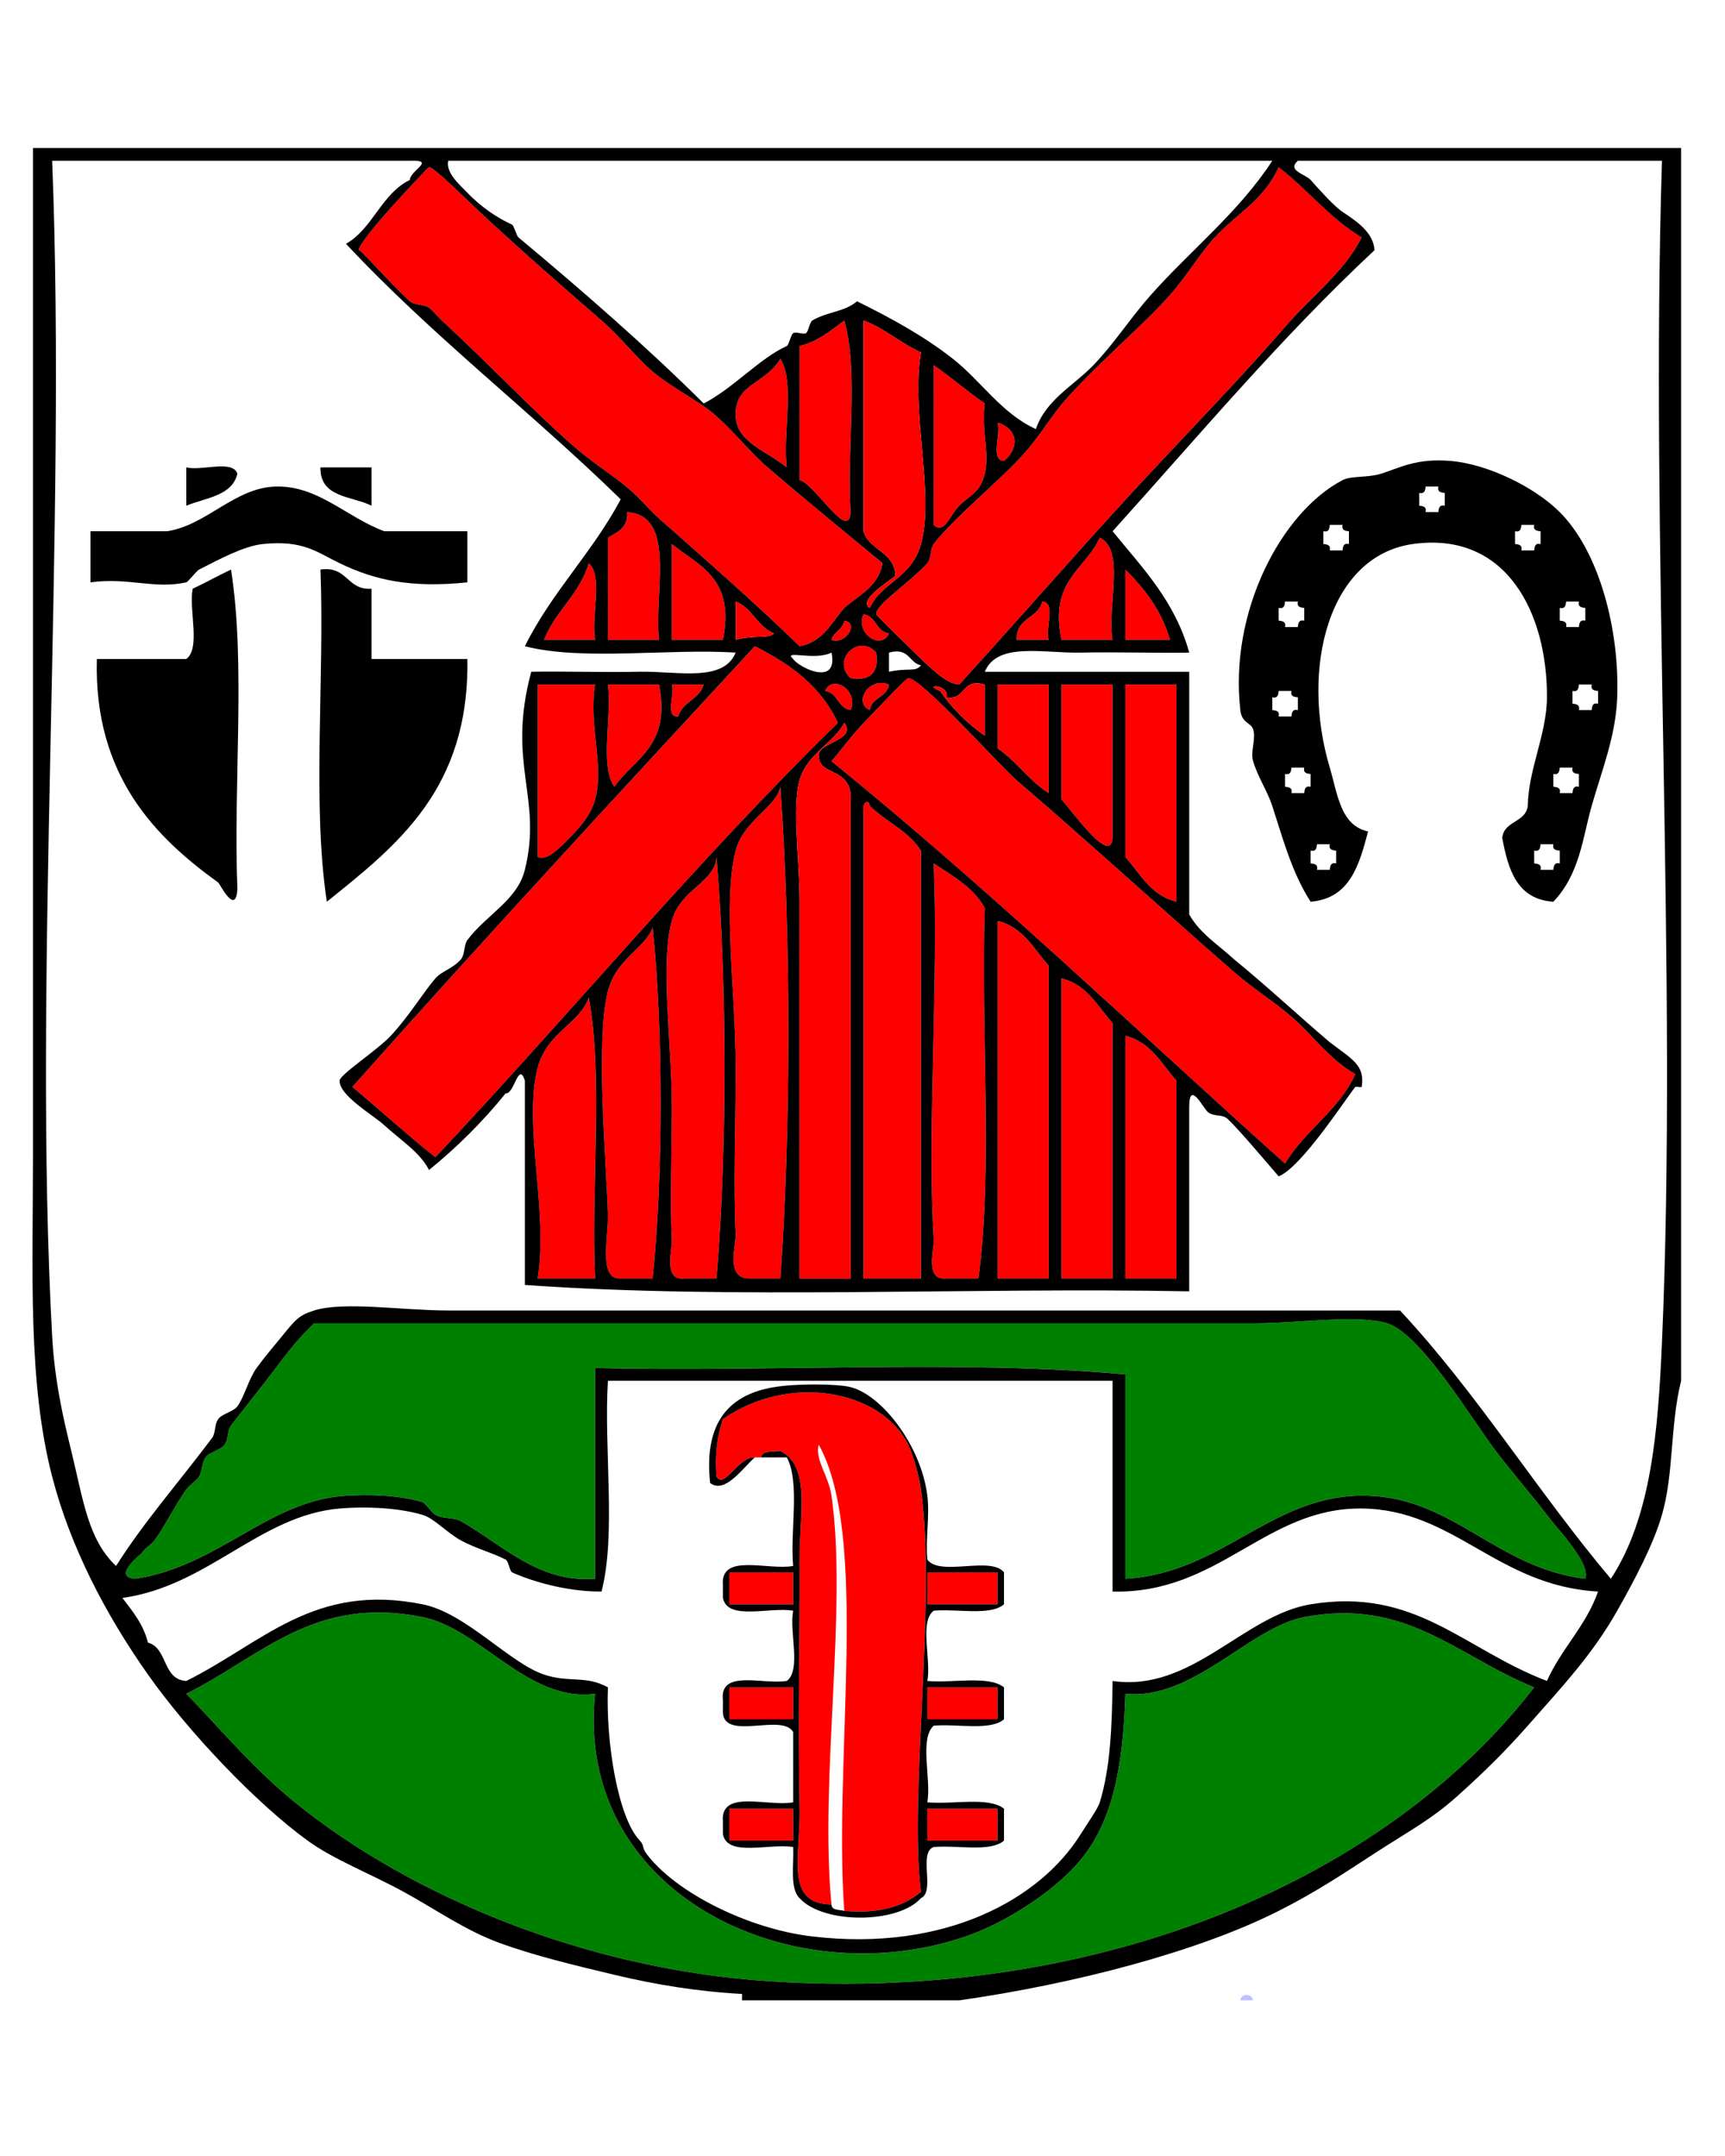 <?xml version="1.0" encoding="UTF-8"?>
<!-- Generator: Adobe Illustrator 15.0.0, SVG Export Plug-In . SVG Version: 6.00 Build 0)  -->
<svg xmlns="http://www.w3.org/2000/svg" xmlns:xlink="http://www.w3.org/1999/xlink" version="1.1" id="Ebene_1" x="0px" y="0px" width="226.77px" height="283.46px" viewBox="0 0 226.77 283.46" xml:space="preserve">
<g>
	<g>
		<path fill-rule="evenodd" clip-rule="evenodd" fill="#FF0000" d="M116.027,74.046c-0.551,3.087-3.096,4.182-5.039,5.878    c-1.696,1.943-2.791,4.487-5.878,5.039c-5.746-5.596-11.986-11.05-18.476-16.795c-1.124-0.995-2.188-2.293-3.359-3.359    c-2.372-2.16-4.904-3.6-7.557-5.878c-5.14-4.411-11.213-10.857-17.636-16.795c-0.486-0.449-1.211-1.321-1.68-1.68    c-0.547-0.418-1.968-0.339-2.519-0.84c-2.498-2.268-6.75-7.125-6.719-6.718c-0.094-1.249,9.115-10.911,9.237-10.917    c0.659-0.036,4.704,4.085,7.558,6.718c5.93,5.472,9.322,8.382,15.116,13.437c2.587,2.257,4.663,4.999,6.718,6.718    c2.76,2.309,6.059,3.799,8.398,5.878c2.562,2.276,4.38,4.717,6.718,6.718C105.917,65.735,110.728,69.684,116.027,74.046z"></path>
		<path fill-rule="evenodd" clip-rule="evenodd" fill="#FF0000" d="M168.094,21.979c3.792,2.927,6.713,6.724,10.917,9.237    c-2.355,4.637-6.548,7.655-10.077,11.757c-5.741,6.672-13.589,14.709-20.155,21.834c-6.966,7.561-15.112,16.902-22.674,25.193    c-1.718-0.103-3.583-1.986-5.878-4.199c-0.692-0.667-5.032-4.897-5.039-5.039c-0.057-1.343,4.238-3.987,6.719-6.718    c0.546-0.601,0.362-1.896,0.839-2.52c2.602-3.402,8.673-8.319,11.758-11.757c2.364-2.636,3.839-5.33,5.878-7.558    c4.95-5.407,9.831-9.364,13.437-13.437c2.28-2.576,3.857-5.368,5.878-7.558C162.684,27.98,166.121,26.356,168.094,21.979z"></path>
		<path fill-rule="evenodd" clip-rule="evenodd" fill="#FF0000" d="M110.989,42.134c1.953,6.724,0.284,17.071,0.84,25.193    c-0.228,4.049-4.727-3.762-6.718-4.199c0-5.878,0-11.757,0-17.635C107.568,44.872,109.238,43.462,110.989,42.134z"></path>
		<path fill-rule="evenodd" clip-rule="evenodd" fill="#FF0000" d="M102.591,47.173c1.943,3.096,0.293,9.785,0.84,14.276    c-2.804-2.264-6.585-3.312-6.719-6.718C96.543,50.4,100.528,50.612,102.591,47.173z"></path>
		<path fill-rule="evenodd" clip-rule="evenodd" fill="#FF0000" d="M122.745,48.013c2.313,1.606,4.406,3.433,6.719,5.039    c-0.48,3.538,0.669,6.447,0,9.238c-0.6,2.503-1.899,2.739-3.359,4.199c-1.174,1.174-1.988,3.863-3.359,2.519    C122.745,62.008,122.745,55.01,122.745,48.013z"></path>
		<path fill-rule="evenodd" clip-rule="evenodd" fill="#FF0000" d="M131.145,55.571c2.773,0.841,2.86,3.389,0.839,5.039    C130.128,60.504,131.626,57.047,131.145,55.571z"></path>
		<path fill-rule="evenodd" clip-rule="evenodd" d="M204.204,118.554c-4.733-0.305-5.937-4.142-6.718-8.398    c0.239-2.279,3.073-1.966,3.358-4.199c0.061-4.756,2.493-9.419,2.519-14.276c0.062-10.865-5.19-21.901-17.634-20.155    c-11.02,1.546-14.833,16.255-10.917,29.393c1.039,3.488,1.394,7.612,5.038,8.397c-1.173,4.426-2.386,8.812-7.558,9.238    c-2.479-3.863-3.636-8.29-5.039-12.597c-0.607-1.87-1.908-3.832-2.52-5.878c-0.382-1.28,0.413-2.93,0-4.199    c-0.295-0.908-1.479-0.757-1.68-2.519c-1.474-12.909,5.367-26.009,13.437-30.232c1.146-0.6,3.261-0.293,5.039-0.839    c2.475-0.76,4.613-2.086,9.237-1.68c4.838,0.425,10.973,3.414,14.276,6.718c5.228,5.227,7.879,15.518,7.559,24.354    c-0.186,5.091-2.032,9.635-3.359,14.276C208.065,110.077,207.694,114.911,204.204,118.554z M186.569,64.808c0,0.56,0,1.12,0,1.68    c0.512,0.047,0.994,0.125,0.839,0.84c0.561,0,1.121,0,1.68,0c0.048-0.513,0.127-0.994,0.84-0.84c0-0.56,0-1.12,0-1.68    c-0.512-0.047-0.993-0.125-0.84-0.84c-0.559,0-1.119,0-1.68,0C187.361,64.481,187.283,64.962,186.569,64.808z M173.972,69.847    c0,0.561,0,1.121,0,1.68c0.513,0.048,0.994,0.125,0.841,0.84c0.559,0,1.119,0,1.679,0c0.048-0.512,0.126-0.994,0.84-0.84    c0-0.559,0-1.119,0-1.68c-0.513-0.047-0.993-0.125-0.84-0.84c-0.56,0-1.12,0-1.679,0C174.765,69.52,174.687,70.001,173.972,69.847    z M199.166,69.847c0,0.561,0,1.121,0,1.68c0.513,0.048,0.993,0.125,0.84,0.84c0.56,0,1.119,0,1.679,0    c0.048-0.512,0.126-0.994,0.84-0.84c0-0.559,0-1.119,0-1.68c-0.512-0.047-0.993-0.125-0.84-0.84c-0.56,0-1.119,0-1.679,0    C199.958,69.52,199.879,70.001,199.166,69.847z M168.094,79.924c0,0.56,0,1.119,0,1.68c0.513,0.047,0.994,0.125,0.84,0.839    c0.56,0,1.12,0,1.68,0c0.047-0.512,0.125-0.994,0.841-0.839c0-0.561,0-1.12,0-1.68c-0.514-0.048-0.995-0.125-0.841-0.84    c-0.56,0-1.12,0-1.68,0C168.885,79.597,168.808,80.079,168.094,79.924z M205.044,79.924c0,0.56,0,1.119,0,1.68    c0.512,0.047,0.996,0.125,0.84,0.839c0.561,0,1.119,0,1.68,0c0.048-0.512,0.126-0.994,0.84-0.839c0-0.561,0-1.12,0-1.68    c-0.513-0.048-0.994-0.125-0.84-0.84c-0.561,0-1.119,0-1.68,0C205.836,79.597,205.759,80.079,205.044,79.924z M206.724,90.841    c0,0.56,0,1.12,0,1.68c0.513,0.047,0.994,0.125,0.84,0.84c0.561,0,1.119,0,1.68,0c0.048-0.513,0.125-0.994,0.84-0.84    c0-0.56,0-1.12,0-1.68c-0.512-0.047-0.995-0.125-0.84-0.84c-0.561,0-1.119,0-1.68,0C207.516,90.514,207.438,90.997,206.724,90.841    z M167.254,91.681c0,0.56,0,1.12,0,1.68c0.512,0.047,0.994,0.125,0.84,0.84c0.561,0,1.119,0,1.679,0    c0.048-0.513,0.125-0.994,0.841-0.84c0-0.56,0-1.12,0-1.68c-0.513-0.047-0.994-0.125-0.841-0.84c-0.56,0-1.118,0-1.679,0    C168.046,91.354,167.969,91.835,167.254,91.681z M168.934,101.759c0,0.559,0,1.119,0,1.679c0.512,0.048,0.995,0.125,0.839,0.84    c0.561,0,1.12,0,1.682,0c0.046-0.513,0.124-0.994,0.839-0.84c0-0.56,0-1.12,0-1.679c-0.512-0.048-0.995-0.125-0.839-0.84    c-0.562,0-1.121,0-1.682,0C169.725,101.431,169.647,101.913,168.934,101.759z M204.204,101.759c0,0.559,0,1.119,0,1.679    c0.513,0.048,0.994,0.125,0.84,0.84c0.561,0,1.12,0,1.68,0c0.048-0.513,0.126-0.994,0.84-0.84c0-0.56,0-1.12,0-1.679    c-0.512-0.048-0.995-0.125-0.84-0.84c-0.56,0-1.119,0-1.68,0C204.997,101.431,204.918,101.913,204.204,101.759z M172.293,111.836    c0,0.56,0,1.12,0,1.68c0.512,0.047,0.994,0.125,0.84,0.84c0.56,0,1.119,0,1.68,0c0.047-0.513,0.125-0.994,0.839-0.84    c0-0.56,0-1.12,0-1.68c-0.512-0.047-0.993-0.125-0.839-0.84c-0.561,0-1.12,0-1.68,0    C173.084,111.509,173.008,111.99,172.293,111.836z M201.685,111.836c0,0.56,0,1.12,0,1.68c0.513,0.047,0.994,0.125,0.84,0.84    c0.561,0,1.12,0,1.68,0c0.048-0.513,0.126-0.994,0.84-0.84c0-0.56,0-1.12,0-1.68c-0.512-0.047-0.994-0.125-0.84-0.84    c-0.56,0-1.119,0-1.68,0C202.478,111.509,202.399,111.99,201.685,111.836z"></path>
		<path fill-rule="evenodd" clip-rule="evenodd" d="M24.491,61.449c2.008,0.511,6.093-1.055,6.718,0.84    c-0.713,2.925-4.139,3.138-6.718,4.199C24.491,64.808,24.491,63.128,24.491,61.449z"></path>
		<path fill-rule="evenodd" clip-rule="evenodd" d="M42.126,61.449c2.239,0,4.479,0,6.718,0c0,1.679,0,3.359,0,5.039    C46.226,65.187,42.04,65.455,42.126,61.449z"></path>
		<path fill-rule="evenodd" clip-rule="evenodd" d="M61.441,69.847c0,2.24,0,4.479,0,6.718c-7.511,0.778-12.234-0.313-16.795-2.519    c-3.035-1.467-4.789-3.056-10.078-2.52c-2.435,0.247-5.594,1.923-8.397,3.359c-0.324,0.166-1.472,1.633-1.68,1.679    c-4.222,0.934-7.529-0.678-12.597,0c0-2.24,0-4.479,0-6.718c3.359,0,6.718,0,10.077,0c5.148-0.772,8.877-5.733,14.276-5.878    c5.569-0.15,9.31,4.051,14.276,5.878C54.163,69.847,57.802,69.847,61.441,69.847z"></path>
		<path fill-rule="evenodd" clip-rule="evenodd" fill="#FF0000" d="M82.436,67.328c6.547,0.452,3.522,10.475,4.199,16.795    c-2.239,0-4.479,0-6.718,0c0-4.479,0-8.958,0-13.437C81.146,69.957,82.578,69.429,82.436,67.328z"></path>
		<path fill-rule="evenodd" clip-rule="evenodd" fill="#FF0000" d="M144.581,70.687c3.409,1.627,0.918,9.16,1.68,13.437    c-2.241,0-4.479,0-6.719,0C137.896,76.321,142.672,74.937,144.581,70.687z"></path>
		<path fill-rule="evenodd" clip-rule="evenodd" fill="#FF0000" d="M88.314,71.526c3.57,2.868,8.366,4.511,6.718,12.597    c-2.239,0-4.479,0-6.718,0C88.314,79.924,88.314,75.725,88.314,71.526z"></path>
		<path fill-rule="evenodd" clip-rule="evenodd" fill="#FF0000" d="M77.397,74.046c1.928,1.711,0.304,6.974,0.84,10.077    c-2.24,0-4.479,0-6.718,0C73.014,80.3,76.191,78.159,77.397,74.046z"></path>
		<path fill-rule="evenodd" clip-rule="evenodd" d="M31.209,116.875c-0.206,3.638-2.304-0.684-2.52-0.84    c-8.113-5.857-16.383-13.949-15.956-29.392c3.919,0,7.838,0,11.757,0c1.922-1.437,0.308-6.411,0.84-9.238    c1.715-0.804,3.323-1.715,5.039-2.519C32.327,87.204,30.651,103.157,31.209,116.875z"></path>
		<path fill-rule="evenodd" clip-rule="evenodd" d="M42.126,74.886c3.598-0.519,3.424,2.734,6.718,2.519c0,3.08,0,6.158,0,9.238    c4.199,0,8.398,0,12.597,0c0.272,17.067-9.162,24.43-18.475,31.912C41.009,105.675,42.685,89.164,42.126,74.886z"></path>
		<path fill-rule="evenodd" clip-rule="evenodd" fill="#FF0000" d="M147.939,74.886c2.532,2.505,4.74,5.337,5.878,9.237    c-1.959,0-3.92,0-5.878,0C147.939,81.043,147.939,77.965,147.939,74.886z"></path>
		<path fill-rule="evenodd" clip-rule="evenodd" fill="#FF0000" d="M137.021,79.084c1.854,0.105,0.357,3.563,0.84,5.039    c-1.398,0-2.8,0-4.2,0C133.514,81.174,136.499,81.361,137.021,79.084z"></path>
		<path fill-rule="evenodd" clip-rule="evenodd" fill="#FF0000" d="M113.508,80.764c1.713,0.247,1.646,2.272,3.359,2.519    C115.892,85.529,112.411,83.358,113.508,80.764z"></path>
		<path fill-rule="evenodd" clip-rule="evenodd" fill="#FF0000" d="M110.989,81.604c2.091,0.341,0.05,3.255-1.68,2.519    C109.606,83.02,110.787,82.803,110.989,81.604z"></path>
		<path fill-rule="evenodd" clip-rule="evenodd" fill="#FF0000" d="M110.149,95.041c-18.537,18.134-35.125,38.216-52.906,57.104    c-3.761-2.957-7.244-6.192-10.917-9.236c17.383-19.568,35.163-38.739,52.906-57.945C103.89,87.303,107.946,90.245,110.149,95.041z    "></path>
		<path fill-rule="evenodd" clip-rule="evenodd" fill="#FF0000" d="M115.188,85.803c0.39,2.629-0.729,3.749-3.359,3.359    C109.215,86.848,112.873,83.189,115.188,85.803z"></path>
		<path fill-rule="evenodd" clip-rule="evenodd" fill="#FF0000" d="M168.934,152.985c-19.773-17.737-38.921-36.099-59.625-52.906    c1.147-1.271,2.467-3.284,5.039-5.878c0.71-0.717,4.769-5.027,5.039-5.039c1.691-0.072,12.086,11.551,14.274,13.437    c10.144,8.729,19.289,17.111,28.554,25.194c2.583,2.252,5.308,3.922,7.558,5.879c3.074,2.669,4.891,5.532,8.398,7.558    C175.975,146.03,171.538,148.592,168.934,152.985z"></path>
		<path fill-rule="evenodd" clip-rule="evenodd" fill="#FF0000" d="M70.68,90.001c2.519,0,5.039,0,7.558,0    c-0.899,5.343,1.233,10.62,0,15.116c-0.563,2.052-2.058,3.738-3.359,5.039c-1.186,1.185-2.924,3.117-4.198,2.52    C70.68,105.118,70.68,97.56,70.68,90.001z"></path>
		<path fill-rule="evenodd" clip-rule="evenodd" fill="#FF0000" d="M79.917,90.001c2.239,0,4.479,0,6.718,0    c1.615,8.054-3.203,9.673-5.878,13.437C78.816,100.62,80.462,94.214,79.917,90.001z"></path>
		<path fill-rule="evenodd" clip-rule="evenodd" fill="#FF0000" d="M88.314,90.001c1.399,0,2.799,0,4.199,0    c-0.568,1.951-2.791,2.248-3.359,4.199C87.333,94.342,88.773,91.222,88.314,90.001z"></path>
		<path fill-rule="evenodd" clip-rule="evenodd" fill="#FF0000" d="M108.469,90.841c0.977-2.245,4.458-0.075,3.359,2.52    C110.116,93.114,110.182,91.089,108.469,90.841z"></path>
		<path fill-rule="evenodd" clip-rule="evenodd" fill="#FF0000" d="M116.867,90.001c-0.247,1.712-2.272,1.647-2.52,3.359    C112.103,92.385,114.273,88.903,116.867,90.001z"></path>
		<path fill-rule="evenodd" clip-rule="evenodd" fill="#FF0000" d="M131.145,90.001c2.238,0,4.478,0,6.717,0    c0,4.759,0,9.518,0,14.276c-2.575-1.624-4.213-4.184-6.717-5.878C131.145,95.6,131.145,92.801,131.145,90.001z"></path>
		<path fill-rule="evenodd" clip-rule="evenodd" fill="#FF0000" d="M139.542,90.001c2.239,0,4.478,0,6.719,0    c0,6.718,0,13.437,0,20.155c-0.232,3.8-5.512-3.814-6.719-5.039C139.542,100.079,139.542,95.041,139.542,90.001z"></path>
		<path fill-rule="evenodd" clip-rule="evenodd" fill="#FF0000" d="M147.939,90.001c2.239,0,4.479,0,6.718,0    c0,9.518,0,19.035,0,28.553c-3.382-0.816-4.729-3.669-6.718-5.878C147.939,105.118,147.939,97.56,147.939,90.001z"></path>
		<path fill-rule="evenodd" clip-rule="evenodd" fill="#FF0000" d="M102.591,103.438c1.399,19.596,1.399,45.067,0,64.664    c-1.4,0-2.8,0-4.199,0c-3.06-0.153-1.608-4.382-1.68-5.879c-0.313-6.577,0-13.767,0-21.834c0-9.904-1.74-21.841,0-28.553    C97.742,107.866,102.049,106.145,102.591,103.438z"></path>
		<path fill-rule="evenodd" clip-rule="evenodd" fill="#FF0000" d="M121.066,111.836c0,18.755,0,37.511,0,56.266    c-2.52,0-5.039,0-7.559,0c0-20.435,0-40.869,0-61.304c-0.237-1.501,0.794-1.723,0.84-0.84    C116.47,108.035,119.441,109.261,121.066,111.836z"></path>
		<path fill-rule="evenodd" clip-rule="evenodd" fill="#FF0000" d="M94.193,112.676c1.399,16.518,1.399,38.909,0,55.426    c-1.4,0-2.8,0-4.2,0c-2.869,0.339-1.62-3.847-1.679-5.04c-0.255-5.135,0-11.021,0-17.635c0-8.354-1.554-18.685,0-24.353    C89.468,116.87,93.971,116.048,94.193,112.676z"></path>
		<path fill-rule="evenodd" clip-rule="evenodd" fill="#FF0000" d="M122.745,113.516c2.52,1.68,5.246,3.153,6.719,5.878    c-0.558,15.957,1.118,34.15-0.84,48.708c-1.399,0-2.799,0-4.199,0c-2.929,0.261-1.606-3.816-1.68-5.04    C121.87,148.406,123.403,129.215,122.745,113.516z"></path>
		<path fill-rule="evenodd" clip-rule="evenodd" fill="#FF0000" d="M131.145,121.074c3.382,0.816,4.728,3.669,6.717,5.878    c0,13.717,0,27.433,0,41.149c-2.239,0-4.479,0-6.717,0C131.145,152.425,131.145,136.75,131.145,121.074z"></path>
		<path fill-rule="evenodd" clip-rule="evenodd" fill="#FF0000" d="M85.795,121.913c1.399,13.439,1.399,32.748,0,46.188    c-1.399,0-2.799,0-4.199,0c-2.982,0.146-1.598-5.458-1.68-8.398c-0.19-6.879-1.682-22.758,0-29.392    C81.009,125.998,84.933,124.615,85.795,121.913z"></path>
		<path fill-rule="evenodd" clip-rule="evenodd" fill="#FF0000" d="M139.542,128.631c3.381,0.816,4.728,3.668,6.719,5.879    c0,11.198,0,22.394,0,33.591c-2.241,0-4.479,0-6.719,0C139.542,154.944,139.542,141.789,139.542,128.631z"></path>
		<path fill-rule="evenodd" clip-rule="evenodd" fill="#FF0000" d="M77.397,131.151c1.957,10.64,0.283,24.912,0.84,36.951    c-2.519,0-5.039,0-7.558,0c1.436-8.925-1.942-20.225,0-27.713C71.884,135.739,76.2,134.627,77.397,131.151z"></path>
		<path fill-rule="evenodd" clip-rule="evenodd" fill="#FF0000" d="M147.939,136.189c3.383,0.816,4.729,3.67,6.718,5.879    c0,8.678,0,17.355,0,26.034c-2.239,0-4.479,0-6.718,0C147.939,157.463,147.939,146.827,147.939,136.189z"></path>
		<path fill-rule="evenodd" clip-rule="evenodd" fill="#008000" d="M208.403,207.571c-11.699-1.467-17.254-10.559-28.553-10.917    c-12.605-0.4-18.995,10.188-31.911,10.917c0-8.958,0-17.915,0-26.874c-21.555-1.958-46.748-0.279-69.702-0.839    c0,9.237,0,18.475,0,27.713c-7.475,0.61-12.388-4.659-17.636-7.559c-1.122-0.62-2.185-0.237-3.359-0.84    c-0.383-0.194-1.396-1.595-1.68-1.679c-3.387-0.999-7.355-1.004-10.077-0.84c-10.207,0.616-16.734,9.273-27.713,10.917    c-3.155-0.229,0.799-3.299,0.84-3.359c0.507-0.75,1.207-1.063,1.68-1.68c1.218-1.594,2.701-4.598,4.199-6.718    c0.373-0.528,1.371-1.184,1.68-1.68c0.378-0.608,0.345-1.835,0.84-2.52c0.513-0.712,2.031-0.98,2.519-1.681    c0.565-0.808,0.281-1.787,0.84-2.518c1.726-2.259,3.735-4.706,5.878-7.559c1.577-2.101,2.859-3.781,5.039-5.878    c37.164,0,83.214,0,123.448,0c6.063,0,13.641-1.211,17.636,0c4.389,1.329,11.164,12.688,14.276,16.795    c2.254,2.976,4.641,5.658,6.717,8.397c1.064,1.402,2.307,2.701,3.36,4.198C207.532,204.521,208.813,206.302,208.403,207.571z"></path>
		<path fill-rule="evenodd" clip-rule="evenodd" fill="#FF0000" d="M99.231,191.615c-2.163-0.138-4.036,4.271-5.038,2.52    c-0.26-3.06,0.133-5.466,0.839-7.559c8.8-6.098,20.792-3.8,24.354,3.358c0.68,1.368,1.448,4.218,1.68,5.88    c2.045,14.682-1.583,40.276,0,52.906c-2.268,1.931-5.472,2.926-10.078,2.519c-1.443-19.939,3.334-49.292-3.359-61.305    c-0.54,1.949,1.297,4.058,1.68,6.72c2.128,14.77-1.592,37.306,0,53.745c-6.2-0.088-4.066-6.218-4.199-12.597    c-0.235-11.276,0.052-23.043,0-32.751c-0.032-5.955,1.5-12.278-2.52-14.276c-0.988,0.131-2.384-0.143-2.52,0.84    C99.791,191.615,99.511,191.615,99.231,191.615z"></path>
		<path fill-rule="evenodd" clip-rule="evenodd" fill="#FF0000" d="M95.873,206.731c2.799,0,5.599,0,8.398,0    c0,1.399,0,2.799,0,4.198c-2.799,0-5.599,0-8.398,0C95.873,209.53,95.873,208.131,95.873,206.731z"></path>
		<path fill-rule="evenodd" clip-rule="evenodd" fill="#FF0000" d="M131.145,206.731c0,1.399,0,2.799,0,4.198    c-3.081,0-6.159,0-9.238,0c0-1.399,0-2.799,0-4.198C124.985,206.731,128.063,206.731,131.145,206.731z"></path>
		<path fill-rule="evenodd" clip-rule="evenodd" fill="#008000" d="M78.237,222.688c-2.738,26.219,25.655,39.798,48.707,31.912    c5.018-1.717,11.577-5.786,15.116-10.078c4.134-5.013,5.579-11.986,5.879-21.834c8.861,0.92,16.342-8.726,23.515-10.078    c13.455-2.538,19.928,5.047,30.23,9.238c-19.073,24.717-56.291,41.611-100.773,38.629c-24.04-1.611-46.915-11.177-62.144-23.513    c-5.402-4.377-9.834-9.686-14.276-14.276c10.001-5,16.82-12.946,31.072-10.078C63.198,214.146,69.454,223.888,78.237,222.688z"></path>
		<path fill-rule="evenodd" clip-rule="evenodd" fill="#FF0000" d="M95.873,221.848c2.799,0,5.599,0,8.398,0    c0,1.398,0,2.799,0,4.198c-2.799,0-5.599,0-8.398,0C95.873,224.646,95.873,223.246,95.873,221.848z"></path>
		<path fill-rule="evenodd" clip-rule="evenodd" fill="#FF0000" d="M131.145,221.848c0,1.398,0,2.799,0,4.198    c-3.081,0-6.159,0-9.238,0c0-1.399,0-2.8,0-4.198C124.985,221.848,128.063,221.848,131.145,221.848z"></path>
		<path fill-rule="evenodd" clip-rule="evenodd" fill="#FF0000" d="M95.873,237.803c2.799,0,5.599,0,8.398,0    c0,1.399,0,2.799,0,4.199c-2.799,0-5.599,0-8.398,0C95.873,240.602,95.873,239.202,95.873,237.803z"></path>
		<path fill-rule="evenodd" clip-rule="evenodd" fill="#FF0000" d="M131.145,237.803c0,1.399,0,2.799,0,4.199    c-3.081,0-6.159,0-9.238,0c0-1.4,0-2.8,0-4.199C124.985,237.803,128.063,237.803,131.145,237.803z"></path>
		<path fill-rule="evenodd" clip-rule="evenodd" fill="#C0C0FF" d="M163.055,262.997c0.01-0.848,1.473-1.056,1.68,0    C164.175,262.997,163.615,262.997,163.055,262.997z"></path>
		<path fill-rule="evenodd" clip-rule="evenodd" d="M4.336,19.46c72.221,0,144.442,0,216.664,0c0,54.026,0,108.051,0,162.078    c-1.479,6.01-0.929,12.112-2.52,17.635c-1.107,3.848-3.513,8.41-5.878,12.597c-3.254,5.759-7.194,9.938-11.758,15.117    c-2.771,3.146-5.621,6.002-9.237,9.237c-3.54,3.168-6.278,4.543-10.917,7.559c-3.921,2.547-7.606,5.035-12.597,7.557    c-10.577,5.347-26.781,9.599-41.989,11.758c-9.517,0-19.035,0-28.552,0c-0.012-0.058,0.015-0.84,0-0.84    c-5.945-0.325-11.403-1.236-16.795-2.521c-5.292-1.259-10.577-2.535-15.116-4.198c-4.545-1.665-8.399-4.432-12.597-6.718    c-4.542-2.475-9.144-4.214-12.596-6.719c-6.757-4.902-15.665-14.272-20.995-21.834c-5.574-7.909-10.198-16.76-12.597-26.033    c-3.225-12.465-2.52-27.024-2.52-41.99C4.336,108.989,4.336,64.281,4.336,19.46z M178.171,141.229    c-3.508-2.026-5.324-4.888-8.398-7.558c-2.25-1.957-4.975-3.626-7.558-5.879c-9.265-8.083-18.41-16.465-28.554-25.194    c-2.188-1.885-12.583-13.508-14.274-13.437c-0.271,0.012-4.329,4.322-5.039,5.039c-2.572,2.595-3.891,4.607-5.039,5.878    c20.704,16.807,39.851,35.169,59.625,52.906C171.538,148.592,175.975,146.03,178.171,141.229z M179.011,142.908    c-0.012,0.063-0.79-0.063-0.84,0c-1.363,1.678-7.05,10.521-10.077,11.757c-1.399-1.61-5.146-6.096-6.718-7.559    c-0.678-0.63-1.719-0.273-2.52-0.84c-0.652-0.461-2.477-4.339-2.521-0.84c0,8.118,0,16.236,0,24.354    c-28.832-0.56-59.903,1.118-87.336-0.84c0-8.958,0-17.917,0-26.874c-0.841-2.59-1.385,1.822-2.52,1.68    c-3.008,3.711-6.367,7.069-10.077,10.078c-1.229-2.352-3.67-3.87-5.878-5.88c-1.524-1.387-5.962-3.915-5.878-5.878    c0.034-0.784,4.987-4.017,6.718-5.879c2.483-2.669,4.336-5.795,5.878-7.558c0.863-0.987,2.311-1.267,3.359-2.519    c0.526-0.628,0.386-1.926,0.84-2.52c2.638-3.45,6.561-5.227,7.558-9.237c2.366-9.513-2.434-13.851,0.839-26.033    c4.161-0.08,9.335,0.103,14.276,0c4.877-0.102,10.986,1.441,12.597-2.52C87.75,85.247,76.563,86.917,69,84.963    c3.524-7.113,8.916-12.36,12.597-19.315C69.851,54.16,56.701,44.075,45.486,32.057c3.56-2.039,4.63-6.566,8.398-8.398    c-0.016-1.229,3.541-2.661,0-2.519c-15.677,0-31.353,0-47.029,0c1.927,48.287-2.56,107.785,0,154.52    c0.337,6.159,1.557,11.17,2.519,15.116c1.59,6.518,2.188,11.6,5.879,15.115c3.71-5.847,7.964-10.641,12.597-16.795    c0.553-0.733,0.276-1.712,0.84-2.52c0.489-0.699,2.003-0.969,2.52-1.68c0.941-1.295,1.473-3.596,2.52-5.038    c1.005-1.387,2.279-2.875,3.359-4.199c1.795-2.201,2.21-2.729,4.199-3.359c3.896-1.232,11.677,0,17.636,0    c40.758,0,87.544,0,125.127,0c10.136,10.858,18.103,23.887,27.714,35.271c5.333-8.127,6.211-19.572,6.717-31.073    c2.093-47.602-1.571-105.96,0-155.358c-15.956,0-31.911,0-47.867,0c-1.475,1.301,0.973,1.733,1.68,2.519    c1.286,1.43,3.069,3.45,4.198,4.199c1.996,1.324,4.065,2.76,4.199,5.039c-12.306,11.489-23.142,24.446-34.43,36.95    c3.89,4.787,8.196,9.157,10.075,15.956c-4.159,0.08-9.334-0.104-14.275,0c-4.877,0.102-10.986-1.441-12.597,2.52    c8.958,0,17.915,0,26.872,0c0,10.637,0,21.274,0,31.912c1.408,2.512,3.845,3.994,5.879,5.878    c4.311,3.528,8.361,7.314,12.598,10.917C177.771,139.277,179.475,140.066,179.011,142.908z M61.441,25.338    c1.833,1.933,4.052,3.375,5.878,4.199c0.23,0.104,0.592,1.473,0.84,1.68c8.477,7.064,17.095,14.602,24.354,21.834    c3.886-2.013,7.387-5.967,10.917-7.558c0.272-0.123,0.529-1.472,0.84-1.68c0.386-0.257,1.251,0.194,1.679,0    c0.292-0.131,0.498-1.479,0.839-1.679c1.98-1.164,4.23-1.114,5.879-2.52c4.563,2.252,8.793,4.575,12.597,7.558    c3.709,2.907,6.414,7.215,10.917,9.237c1.29-3.842,5.004-5.738,7.559-8.397c2.767-2.88,4.891-6.238,7.558-9.238    c5.236-5.891,11.573-10.894,15.956-17.635c-36.111,0-72.221,0-108.332,0C58.583,22.759,60.466,24.31,61.441,25.338z     M100.911,61.449c-2.337-2.001-4.156-4.442-6.718-6.718c-2.34-2.079-5.638-3.569-8.398-5.878c-2.055-1.72-4.13-4.461-6.718-6.718    c-5.794-5.055-9.186-7.964-15.116-13.437c-2.854-2.633-6.899-6.754-7.558-6.718c-0.123,0.006-9.331,9.668-9.237,10.917    c-0.031-0.407,4.221,4.451,6.719,6.718c0.551,0.501,1.972,0.421,2.519,0.84c0.468,0.358,1.194,1.231,1.68,1.68    c6.423,5.938,12.496,12.384,17.636,16.795c2.653,2.278,5.185,3.718,7.557,5.878c1.171,1.066,2.236,2.364,3.359,3.359    c6.489,5.746,12.73,11.199,18.476,16.795c3.087-0.551,4.182-3.096,5.878-5.039c1.943-1.697,4.488-2.791,5.039-5.878    C110.728,69.684,105.917,65.735,100.911,61.449z M159.695,31.217c-2.021,2.19-3.598,4.982-5.878,7.558    c-3.605,4.073-8.486,8.03-13.437,13.437c-2.039,2.228-3.514,4.922-5.878,7.558c-3.085,3.438-9.156,8.355-11.758,11.757    c-0.477,0.624-0.293,1.918-0.839,2.52c-2.48,2.731-6.775,5.375-6.719,6.718c0.007,0.141,4.347,4.372,5.039,5.039    c2.295,2.212,4.16,4.096,5.878,4.199c7.562-8.291,15.708-17.633,22.674-25.193c6.566-7.125,14.414-15.162,20.155-21.834    c3.529-4.102,7.722-7.12,10.077-11.757c-4.204-2.514-7.125-6.311-10.917-9.237C166.121,26.356,162.684,27.98,159.695,31.217z     M105.11,45.493c0,5.878,0,11.757,0,17.635c1.991,0.438,6.491,8.249,6.718,4.199c-0.556-8.123,1.113-18.47-0.84-25.193    C109.238,43.462,107.568,44.872,105.11,45.493z M113.508,69.847c0.793,2.566,4.087,2.632,4.2,5.878    c-1.157,0.869-4.979,3.331-3.36,4.199c1.479-3.357,5.47-3.848,6.719-8.398c1.818-6.633-1.346-17.12,0-25.193    c-2.702-1.217-4.706-3.132-7.559-4.199C113.508,51.372,113.508,60.609,113.508,69.847z M96.712,54.731    c0.134,3.407,3.915,4.455,6.719,6.718c-0.547-4.492,1.103-11.181-0.84-14.276C100.528,50.612,96.543,50.4,96.712,54.731z     M122.745,69.007c1.371,1.344,2.186-1.345,3.359-2.519c1.46-1.46,2.76-1.695,3.359-4.199c0.669-2.791-0.48-5.7,0-9.238    c-2.313-1.606-4.405-3.432-6.719-5.039C122.745,55.01,122.745,62.008,122.745,69.007z M131.983,60.609    c2.021-1.649,1.935-4.197-0.839-5.039C131.626,57.047,130.128,60.504,131.983,60.609z M79.917,70.687c0,4.479,0,8.958,0,13.437    c2.239,0,4.479,0,6.718,0c-0.677-6.32,2.348-16.344-4.199-16.795C82.578,69.429,81.146,69.957,79.917,70.687z M139.542,84.123    c2.239,0,4.478,0,6.719,0c-0.762-4.277,1.729-11.81-1.68-13.437C142.672,74.937,137.896,76.321,139.542,84.123z M88.314,84.123    c2.239,0,4.479,0,6.718,0c1.647-8.086-3.148-9.729-6.718-12.597C88.314,75.725,88.314,79.924,88.314,84.123z M71.519,84.123    c2.239,0,4.478,0,6.718,0c-0.536-3.103,1.087-8.366-0.84-10.077C76.191,78.159,73.014,80.3,71.519,84.123z M147.939,84.123    c1.958,0,3.919,0,5.878,0c-1.138-3.9-3.346-6.732-5.878-9.237C147.939,77.965,147.939,81.043,147.939,84.123z M101.751,83.283    c-2.21-0.869-2.829-3.33-5.039-4.199c0,1.68,0,3.359,0,5.039C99.272,83.429,100.988,84.024,101.751,83.283z M133.661,84.123    c1.4,0,2.802,0,4.2,0c-0.482-1.476,1.015-4.934-0.84-5.039C136.499,81.361,133.514,81.174,133.661,84.123z M116.867,83.283    c-1.713-0.247-1.646-2.272-3.359-2.519C112.411,83.358,115.892,85.529,116.867,83.283z M109.309,84.123    c1.729,0.736,3.771-2.178,1.68-2.519C110.787,82.803,109.606,83.02,109.309,84.123z M99.231,84.963    c-17.743,19.207-35.523,38.377-52.906,57.945c3.673,3.044,7.156,6.279,10.917,9.236c17.781-18.888,34.37-38.97,52.906-57.104    C107.946,90.245,103.89,87.303,99.231,84.963z M111.829,89.162c2.629,0.39,3.749-0.729,3.359-3.359    C112.873,83.189,109.215,86.848,111.829,89.162z M109.309,85.803c-2.219,1.121-6.504-0.432-5.039,0.84    C105.035,87.778,110.236,90.345,109.309,85.803z M121.066,87.482c-1.603-0.358-1.521-2.4-4.199-1.68c0,0.84,0,1.68,0,2.52    C119.505,87.746,120.299,88.419,121.066,87.482z M70.68,112.676c1.274,0.597,3.013-1.334,4.198-2.52    c1.301-1.301,2.796-2.987,3.359-5.039c1.233-4.497-0.899-9.773,0-15.116c-2.519,0-5.039,0-7.558,0    C70.68,97.56,70.68,105.118,70.68,112.676z M80.757,103.438c2.675-3.763,7.493-5.383,5.878-13.437c-2.239,0-4.479,0-6.718,0    C80.462,94.214,78.816,100.62,80.757,103.438z M89.154,94.201c0.568-1.951,2.791-2.248,3.359-4.199c-1.4,0-2.8,0-4.199,0    C88.773,91.222,87.333,94.342,89.154,94.201z M111.829,93.361c1.098-2.594-2.383-4.764-3.359-2.52    C110.182,91.089,110.116,93.114,111.829,93.361z M114.348,93.361c0.247-1.712,2.272-1.647,2.52-3.359    C114.273,88.903,112.103,92.385,114.348,93.361z M129.464,96.72c0-2.24,0-4.479,0-6.718c-3.137-0.898-2.394,2.085-5.039,1.68    c0.449-1.745-3.272-1.779-0.84-0.84C125.191,93.155,127.151,95.114,129.464,96.72z M131.145,98.399    c2.504,1.694,4.142,4.255,6.717,5.878c0-4.759,0-9.517,0-14.276c-2.239,0-4.479,0-6.717,0    C131.145,92.801,131.145,95.6,131.145,98.399z M139.542,105.118c1.207,1.225,6.486,8.838,6.719,5.039c0-6.718,0-13.437,0-20.155    c-2.241,0-4.479,0-6.719,0C139.542,95.041,139.542,100.079,139.542,105.118z M147.939,112.676    c1.989,2.209,3.336,5.063,6.718,5.878c0-9.518,0-19.035,0-28.553c-2.239,0-4.479,0-6.718,0    C147.939,97.56,147.939,105.118,147.939,112.676z M105.11,102.598c-1.01,3.68,0,10.102,0,15.956c0,16.449,0,35.333,0,49.547    c2.239,0,4.479,0,6.718,0c0-21.274,0-42.549,0-63.824c-0.599-3.489-4.227-2.236-4.199-5.039c0.017-1.612,5.061-1.98,3.359-4.199    C109.615,97.706,106.065,99.115,105.11,102.598z M96.712,111.836c-1.74,6.712,0,18.648,0,28.553c0,8.067-0.313,15.257,0,21.834    c0.072,1.497-1.38,5.726,1.68,5.879c1.399,0,2.799,0,4.199,0c1.399-19.597,1.399-45.067,0-64.664    C102.049,106.145,97.742,107.866,96.712,111.836z M114.348,105.958c-0.046-0.883-1.077-0.661-0.84,0.84c0,20.435,0,40.87,0,61.304    c2.52,0,5.039,0,7.559,0c0-18.755,0-37.511,0-56.266C119.441,109.261,116.47,108.035,114.348,105.958z M88.314,121.074    c-1.554,5.668,0,15.999,0,24.353c0,6.613-0.255,12.5,0,17.635c0.06,1.193-1.189,5.379,1.679,5.04c1.4,0,2.8,0,4.2,0    c1.399-16.517,1.399-38.908,0-55.426C93.971,116.048,89.468,116.87,88.314,121.074z M122.745,163.062    c0.073,1.224-1.249,5.301,1.68,5.04c1.4,0,2.8,0,4.199,0c1.958-14.558,0.282-32.751,0.84-48.708    c-1.473-2.725-4.199-4.198-6.719-5.878C123.403,129.215,121.87,148.406,122.745,163.062z M131.145,168.102    c2.238,0,4.478,0,6.717,0c0-13.717,0-27.433,0-41.149c-1.989-2.209-3.335-5.063-6.717-5.878    C131.145,136.75,131.145,152.425,131.145,168.102z M79.917,130.311c-1.682,6.634-0.19,22.513,0,29.392    c0.082,2.94-1.302,8.544,1.68,8.398c1.399,0,2.799,0,4.199,0c1.399-13.44,1.399-32.75,0-46.188    C84.933,124.615,81.009,125.998,79.917,130.311z M139.542,168.102c2.239,0,4.478,0,6.719,0c0-11.197,0-22.394,0-33.591    c-1.991-2.21-3.338-5.063-6.719-5.879C139.542,141.789,139.542,154.944,139.542,168.102z M70.68,140.389    c-1.942,7.488,1.436,18.788,0,27.713c2.519,0,5.039,0,7.558,0c-0.558-12.039,1.116-26.311-0.84-36.951    C76.2,134.627,71.884,135.739,70.68,140.389z M147.939,168.102c2.239,0,4.479,0,6.718,0c0-8.679,0-17.355,0-26.034    c-1.989-2.209-3.335-5.063-6.718-5.879C147.939,146.827,147.939,157.463,147.939,168.102z M206.724,203.371    c-1.054-1.497-2.296-2.796-3.36-4.198c-2.076-2.739-4.463-5.422-6.717-8.397c-3.112-4.106-9.888-15.466-14.276-16.795    c-3.995-1.211-11.572,0-17.636,0c-40.233,0-86.284,0-123.448,0c-2.179,2.097-3.461,3.777-5.039,5.878    c-2.144,2.853-4.153,5.3-5.878,7.559c-0.559,0.73-0.275,1.71-0.84,2.518c-0.488,0.7-2.006,0.969-2.519,1.681    c-0.495,0.685-0.461,1.911-0.84,2.52c-0.309,0.496-1.307,1.151-1.68,1.68c-1.498,2.12-2.981,5.124-4.199,6.718    c-0.473,0.617-1.172,0.93-1.68,1.68c-0.041,0.061-3.995,3.131-0.84,3.359c10.979-1.644,17.506-10.301,27.713-10.917    c2.722-0.164,6.69-0.159,10.077,0.84c0.284,0.084,1.297,1.484,1.68,1.679c1.174,0.603,2.237,0.22,3.359,0.84    c5.248,2.899,10.161,8.169,17.636,7.559c0-9.238,0-18.476,0-27.713c22.955,0.56,48.147-1.119,69.702,0.839    c0,8.959,0,17.916,0,26.874c12.916-0.729,19.306-11.317,31.911-10.917c11.299,0.358,16.854,9.45,28.553,10.917    C208.813,206.302,207.532,204.521,206.724,203.371z M79.077,209.251c-4.763,0.021-9.321-1.423-11.757-2.52    c-0.305-0.138-0.471-1.49-0.84-1.68c-1.869-0.959-3.926-1.453-5.878-2.52c-1.842-1.006-3.545-2.919-5.039-3.359    c-3.648-1.077-8.189-1.075-10.917-0.84c-10.484,0.904-17.306,10.202-28.553,11.758c1.328,1.75,2.738,3.421,3.359,5.878    c2.638,0.721,1.866,4.853,5.039,5.039c10.103-5.029,16.766-12.957,31.072-10.078c5.695,1.147,11.37,7.69,15.956,9.238    c3.304,1.114,5.471,0.063,8.397,1.68c-0.294,7.338,1.352,17.183,4.199,20.154c0.586,0.612,0.277,0.923,0.84,1.681    c3.77,5.075,13.309,9.913,21.833,10.917c17.575,2.067,30.024-4.997,35.271-13.437c0.772-1.243,2.256-3.332,2.521-4.199    c1.387-4.562,1.607-9.871,1.68-15.956c10.37,1.527,17.201-8.617,26.032-10.078c13.802-2.282,20.083,5.887,31.07,10.078    c1.893-4.268,5.12-7.199,6.72-11.757c-13.275-0.742-18.912-10.801-31.072-10.918c-12.674-0.122-18.754,11.264-32.75,10.918    c0-9.238,0-18.476,0-27.713c-22.116,0-44.229,0-66.344,0C79.36,190.5,81.032,201.688,79.077,209.251z M55.563,212.609    c-14.251-2.868-21.071,5.078-31.072,10.078c4.442,4.591,8.874,9.899,14.276,14.276c15.229,12.336,38.104,21.901,62.144,23.513    c44.482,2.982,81.7-13.912,100.773-38.629c-10.303-4.191-16.775-11.776-30.23-9.238c-7.173,1.353-14.653,10.998-23.515,10.078    c-0.3,9.848-1.745,16.821-5.879,21.834c-3.539,4.292-10.099,8.361-15.116,10.078c-23.052,7.886-51.445-5.693-48.707-31.912    C69.454,223.888,63.198,214.146,55.563,212.609z"></path>
		<path fill-rule="evenodd" clip-rule="evenodd" fill="#FF0000" d="M113.508,42.134c2.853,1.067,4.856,2.981,7.559,4.199    c-1.346,8.073,1.818,18.561,0,25.193c-1.249,4.55-5.24,5.041-6.719,8.398c-1.619-0.869,2.203-3.331,3.36-4.199    c-0.113-3.247-3.407-3.312-4.2-5.878C113.508,60.609,113.508,51.372,113.508,42.134z"></path>
		<path fill-rule="evenodd" clip-rule="evenodd" fill="#FF0000" d="M96.712,84.123c0-1.68,0-3.359,0-5.039    c2.21,0.869,2.829,3.33,5.039,4.199C100.988,84.024,99.272,83.429,96.712,84.123z"></path>
		<path fill-rule="evenodd" clip-rule="evenodd" fill="#FF0000" d="M123.585,90.841c-2.433-0.939,1.289-0.905,0.84,0.84    c2.646,0.406,1.902-2.578,5.039-1.68c0,2.24,0,4.479,0,6.718C127.151,95.114,125.191,93.155,123.585,90.841z"></path>
		<path fill-rule="evenodd" clip-rule="evenodd" fill="#FF0000" d="M110.989,95.041c1.702,2.219-3.343,2.586-3.359,4.199    c-0.028,2.802,3.6,1.55,4.199,5.039c0,21.274,0,42.549,0,63.824c-2.24,0-4.479,0-6.718,0c0-14.215,0-33.099,0-49.547    c0-5.854-1.01-12.276,0-15.956C106.065,99.115,109.615,97.706,110.989,95.041z"></path>
		<path fill-rule="evenodd" clip-rule="evenodd" d="M100.071,191.615c0.135-0.982,1.531-0.709,2.52-0.84    c4.02,1.998,2.487,8.321,2.52,14.276c0.052,9.708-0.235,21.475,0,32.751c0.133,6.379-2.001,12.509,4.199,12.597    c0.023,0.816,1.027,0.652,1.68,0.84c4.606,0.407,7.81-0.588,10.078-2.519c-1.583-12.63,2.045-38.225,0-52.906    c-0.231-1.662-1-4.512-1.68-5.88c-3.562-7.158-15.554-9.456-24.354-3.358c-0.706,2.093-1.1,4.499-0.839,7.559    c1.002,1.752,2.875-2.657,5.038-2.52c-1.613,1.405-3.944,4.874-5.878,3.359c-0.767-7.193,1.794-11.503,8.398-12.597    c2.987-0.495,8.35-0.449,10.078,0c4.182,1.086,9.273,7.766,10.078,14.276c0.331,2.681-0.25,5.549,0,8.397    c1.647,2.271,8.35-0.512,10.077,1.68c0,1.399,0,2.799,0,4.198c-1.803,1.557-6.151,0.567-9.238,0.84    c-1.922,1.438-0.307,6.411-0.839,9.238c3.329,0.309,8.047-0.771,10.077,0.84c0,1.398,0,2.799,0,4.198    c-1.803,1.556-6.151,0.566-9.238,0.841c-1.927,1.711-0.303,6.973-0.839,10.077c3.329,0.31,8.047-0.771,10.077,0.839    c0,1.399,0,2.799,0,4.199c-1.803,1.556-6.151,0.566-9.238,0.84c-2.077,0.722,0.247,5.845-1.679,6.719    c-3.066,3.419-12.891,3.419-15.956,0c-1.298-1.222-0.74-4.3-0.84-6.719c-3.117-0.522-8.643,1.365-9.238-1.679    c0-0.562,0-1.121,0-1.681c-0.372-4.291,5.94-1.897,9.238-2.519c0-3.079,0-6.158,0-9.237c-1.402-2.518-9.002,1.164-9.238-2.521    c0-0.56,0-1.119,0-1.679c-0.468-4.106,5.272-2.006,8.398-2.52c1.921-1.438,0.308-6.411,0.84-9.238    c-3.117-0.521-8.643,1.365-9.238-1.679c0-0.561,0-1.12,0-1.68c-0.372-4.292,5.94-1.898,9.238-2.521    c-0.419-4.618,0.926-11.002-0.84-14.275C102.311,191.615,101.191,191.615,100.071,191.615z M95.873,242.002    c2.799,0,5.599,0,8.398,0c0-1.4,0-2.8,0-4.199c-2.799,0-5.599,0-8.398,0C95.873,239.202,95.873,240.602,95.873,242.002z     M95.873,226.046c2.799,0,5.599,0,8.398,0c0-1.399,0-2.8,0-4.198c-2.799,0-5.599,0-8.398,0    C95.873,223.246,95.873,224.646,95.873,226.046z M95.873,210.93c2.799,0,5.599,0,8.398,0c0-1.399,0-2.799,0-4.198    c-2.799,0-5.599,0-8.398,0C95.873,208.131,95.873,209.53,95.873,210.93z M121.906,206.731c0,1.399,0,2.799,0,4.198    c3.079,0,6.157,0,9.238,0c0-1.399,0-2.799,0-4.198C128.063,206.731,124.985,206.731,121.906,206.731z M121.906,221.848    c0,1.398,0,2.799,0,4.198c3.079,0,6.157,0,9.238,0c0-1.399,0-2.8,0-4.198C128.063,221.848,124.985,221.848,121.906,221.848z     M121.906,237.803c0,1.399,0,2.799,0,4.199c3.079,0,6.157,0,9.238,0c0-1.4,0-2.8,0-4.199    C128.063,237.803,124.985,237.803,121.906,237.803z"></path>
	</g>
</g>
</svg>
